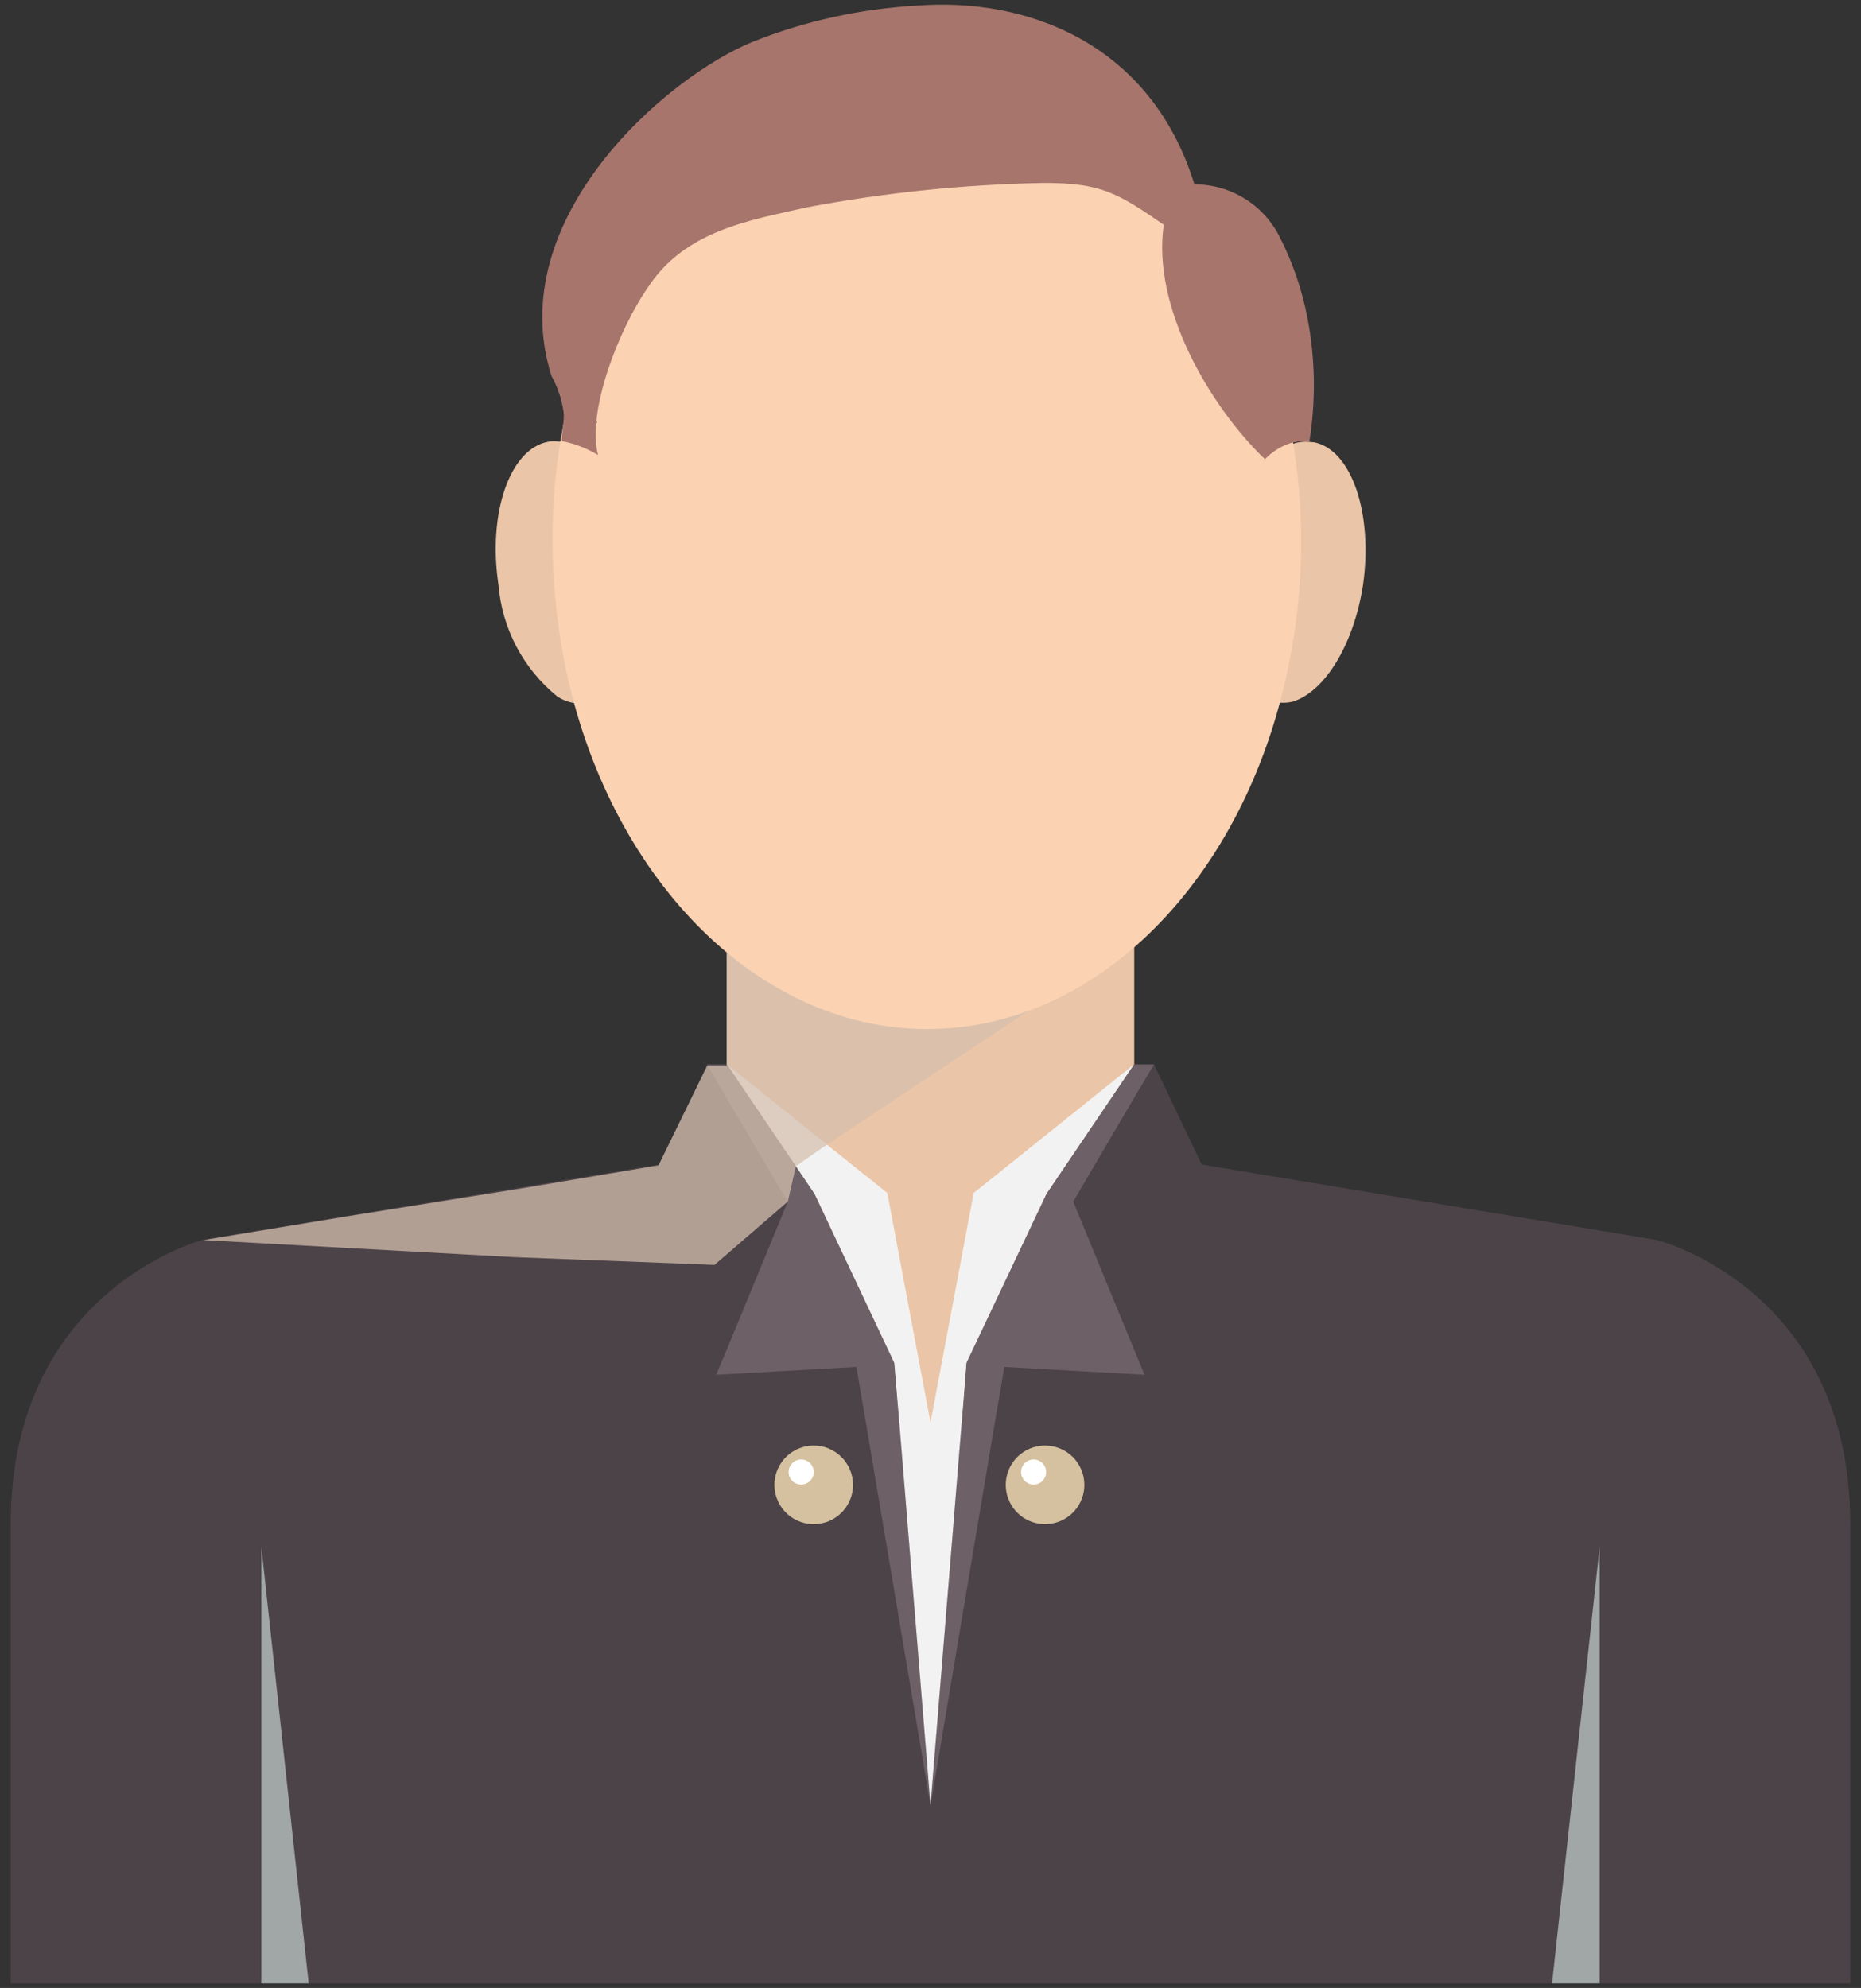 <svg width="103" height="110" viewBox="0 0 103 110" fill="none" xmlns="http://www.w3.org/2000/svg">
<rect x="0" y="0" width="103" height="110" fill="#333333" stroke="none"/>
<path d="M62.776 52.037H40.224V78.708H62.776V52.037Z" fill="#EBC5A7"/>
<path d="M51.361 64.408H51.346V64.393L51.361 64.408Z" fill="#E5E5E5"/>
<path d="M32.542 38.894C31.951 38.998 31.344 38.871 30.845 38.539C29.913 37.784 29.145 36.848 28.585 35.787C28.026 34.727 27.687 33.564 27.59 32.369C26.988 28.373 28.223 24.826 30.351 24.44C30.545 24.402 30.744 24.402 30.937 24.44C31.049 24.418 31.165 24.418 31.277 24.44C31.772 24.568 32.228 24.817 32.603 25.165C34.152 26.734 35.115 28.787 35.334 30.98C35.904 34.976 34.655 38.508 32.542 38.894Z" fill="#EBC5A7"/>
<path d="M75.441 32.353C74.932 35.67 73.328 38.261 71.569 38.817C71.215 38.909 70.843 38.909 70.489 38.817C68.36 38.431 67.126 34.898 67.728 30.903C67.972 28.869 68.833 26.957 70.196 25.427C70.573 25.043 71.032 24.747 71.538 24.563C71.895 24.441 72.277 24.409 72.649 24.471H72.726C74.808 24.887 75.996 28.404 75.441 32.353Z" fill="#EBC5A7"/>
<path d="M51.5 99.903V109.744H0.595V84.323C0.595 71.303 11.285 68.588 11.285 68.588L36.352 64.454H36.491L39.144 58.916H40.255L44.065 64.547L45.098 66.089L49.51 75.437L49.788 78.739L51.5 99.903Z" fill="#4C4348"/>
<path d="M51.5 99.903L47.921 78.708L47.397 75.638L40.224 76.039L39.638 76.07L40.224 74.682L43.602 66.49L42.908 65.334L40.224 60.767L39.129 58.901H40.239L44.049 64.531L45.083 66.059L49.495 75.407L49.772 78.708L51.5 99.903Z" fill="#6D6067"/>
<g style="mix-blend-mode:multiply">
<path d="M14.463 109.745V85.572L17.085 109.745H14.463Z" fill="#A1A6A7"/>
</g>
<path d="M102.405 84.323V109.744H51.5V99.903L53.228 78.708L53.49 75.407L57.917 66.059L62.761 58.901H63.871L66.509 64.439L91.715 68.619C91.715 68.619 102.405 71.303 102.405 84.323Z" fill="#4C4348"/>
<path d="M62.776 74.697L63.347 76.07L62.776 76.039L55.588 75.638L55.063 78.708L51.5 99.903L53.228 78.708L53.49 75.407L57.917 66.059L62.761 58.901H63.871L62.776 60.737L59.398 66.49L62.776 74.697Z" fill="#6D6067"/>
<g style="mix-blend-mode:multiply">
<path d="M88.537 109.745V85.572L85.9 109.745H88.537Z" fill="#A1A6A7"/>
</g>
<path d="M62.761 58.901L57.917 66.059L53.49 75.407L53.228 78.708L51.5 99.903L49.772 78.708L49.495 75.407L45.083 66.059L44.049 64.531L40.239 58.901L45.777 63.344L49.109 66.012L51.5 78.708L53.891 66.012L62.761 58.901Z" fill="#F2F2F2"/>
<g style="mix-blend-mode:multiply" opacity="0.74">
<path d="M62.776 52.036L45.468 63.544L44.049 64.531L43.602 66.49L39.545 69.992L28.408 69.56L11.27 68.619L19.198 67.308L28.824 65.766L36.444 64.485L39.129 58.994H40.224V51.944L62.776 52.036Z" fill="#D5BFAE"/>
</g>
<path d="M72.016 29.885C72.025 32.285 71.776 34.68 71.276 37.027C68.9 48.504 60.848 56.942 51.315 56.942C41.782 56.942 33.606 48.365 31.261 36.75C30.813 34.489 30.585 32.19 30.583 29.885C30.577 27.448 30.835 25.017 31.354 22.635C31.383 22.404 31.435 22.177 31.508 21.956C31.555 22.201 31.617 22.444 31.693 22.681C32.196 22.811 32.657 23.066 33.035 23.422C32.387 20.876 34.285 16.326 35.766 14.166C37.802 11.081 41.211 10.449 44.636 9.708C48.944 8.887 53.316 8.438 57.701 8.366C60.217 8.192 62.702 8.993 64.643 10.603C63.548 14.583 66.802 20.676 69.918 23.638C70.296 23.253 70.754 22.958 71.26 22.774C71.368 23.267 71.476 23.746 71.538 24.316C71.85 26.156 72.01 28.019 72.016 29.885Z" fill="#FBD2B2"/>
<path d="M72.464 24.455C72.086 24.394 71.7 24.426 71.338 24.548C70.834 24.729 70.38 25.024 70.011 25.412C66.926 22.45 63.748 16.958 64.411 12.438C61.82 10.649 60.91 10.125 57.778 10.125C53.388 10.205 49.012 10.654 44.697 11.467C41.288 12.223 37.879 12.809 35.843 15.925C34.3 18.146 32.465 22.697 33.097 25.18C32.485 24.806 31.811 24.545 31.107 24.409C31.03 24.177 31.277 23.19 31.184 22.743C31.08 22.061 30.856 21.403 30.521 20.799C27.775 12.161 36.846 4.247 41.72 2.288C44.583 1.157 47.609 0.491 50.682 0.314C56.853 -0.18 63.702 2.412 66.108 10.202C67.083 10.2 68.039 10.468 68.869 10.977C69.7 11.487 70.373 12.217 70.813 13.086C71.535 14.497 72.055 16.003 72.356 17.56C72.8 19.834 72.837 22.169 72.464 24.455Z" fill="#A7756C"/>
<path d="M47.212 82.148C47.215 82.579 47.09 83.001 46.853 83.36C46.615 83.72 46.277 84.001 45.88 84.168C45.483 84.335 45.045 84.38 44.622 84.298C44.199 84.216 43.81 84.01 43.504 83.707C43.198 83.403 42.99 83.016 42.904 82.593C42.819 82.171 42.861 81.733 43.026 81.334C43.19 80.936 43.469 80.596 43.827 80.356C44.185 80.116 44.606 79.988 45.037 79.988C45.611 79.988 46.162 80.215 46.569 80.62C46.977 81.024 47.208 81.574 47.212 82.148Z" fill="#D5C19F"/>
<path d="M45.037 81.454C45.037 81.638 44.964 81.814 44.833 81.944C44.703 82.075 44.526 82.148 44.342 82.148C44.158 82.148 43.982 82.075 43.852 81.944C43.721 81.814 43.648 81.638 43.648 81.454C43.648 81.269 43.721 81.093 43.852 80.963C43.982 80.832 44.158 80.759 44.342 80.759C44.526 80.759 44.703 80.832 44.833 80.963C44.964 81.093 45.037 81.269 45.037 81.454Z" fill="white"/>
<path d="M60.015 82.148C60.018 82.579 59.893 83.001 59.656 83.36C59.419 83.72 59.08 84.001 58.683 84.168C58.286 84.335 57.848 84.38 57.425 84.298C57.002 84.216 56.613 84.01 56.308 83.707C56.002 83.403 55.793 83.016 55.708 82.593C55.623 82.171 55.665 81.733 55.829 81.334C55.993 80.936 56.272 80.596 56.63 80.356C56.988 80.116 57.409 79.988 57.84 79.988C58.414 79.988 58.965 80.215 59.373 80.62C59.78 81.024 60.011 81.574 60.015 82.148Z" fill="#D5C19F"/>
<path d="M57.902 81.454C57.902 81.591 57.861 81.725 57.785 81.839C57.709 81.953 57.6 82.042 57.473 82.095C57.346 82.147 57.207 82.161 57.072 82.134C56.938 82.108 56.814 82.041 56.717 81.944C56.62 81.847 56.553 81.724 56.527 81.589C56.5 81.454 56.514 81.315 56.566 81.188C56.619 81.061 56.708 80.953 56.822 80.876C56.936 80.8 57.07 80.759 57.208 80.759C57.392 80.759 57.568 80.832 57.698 80.963C57.829 81.093 57.902 81.269 57.902 81.454Z" fill="white"/>
</svg>
